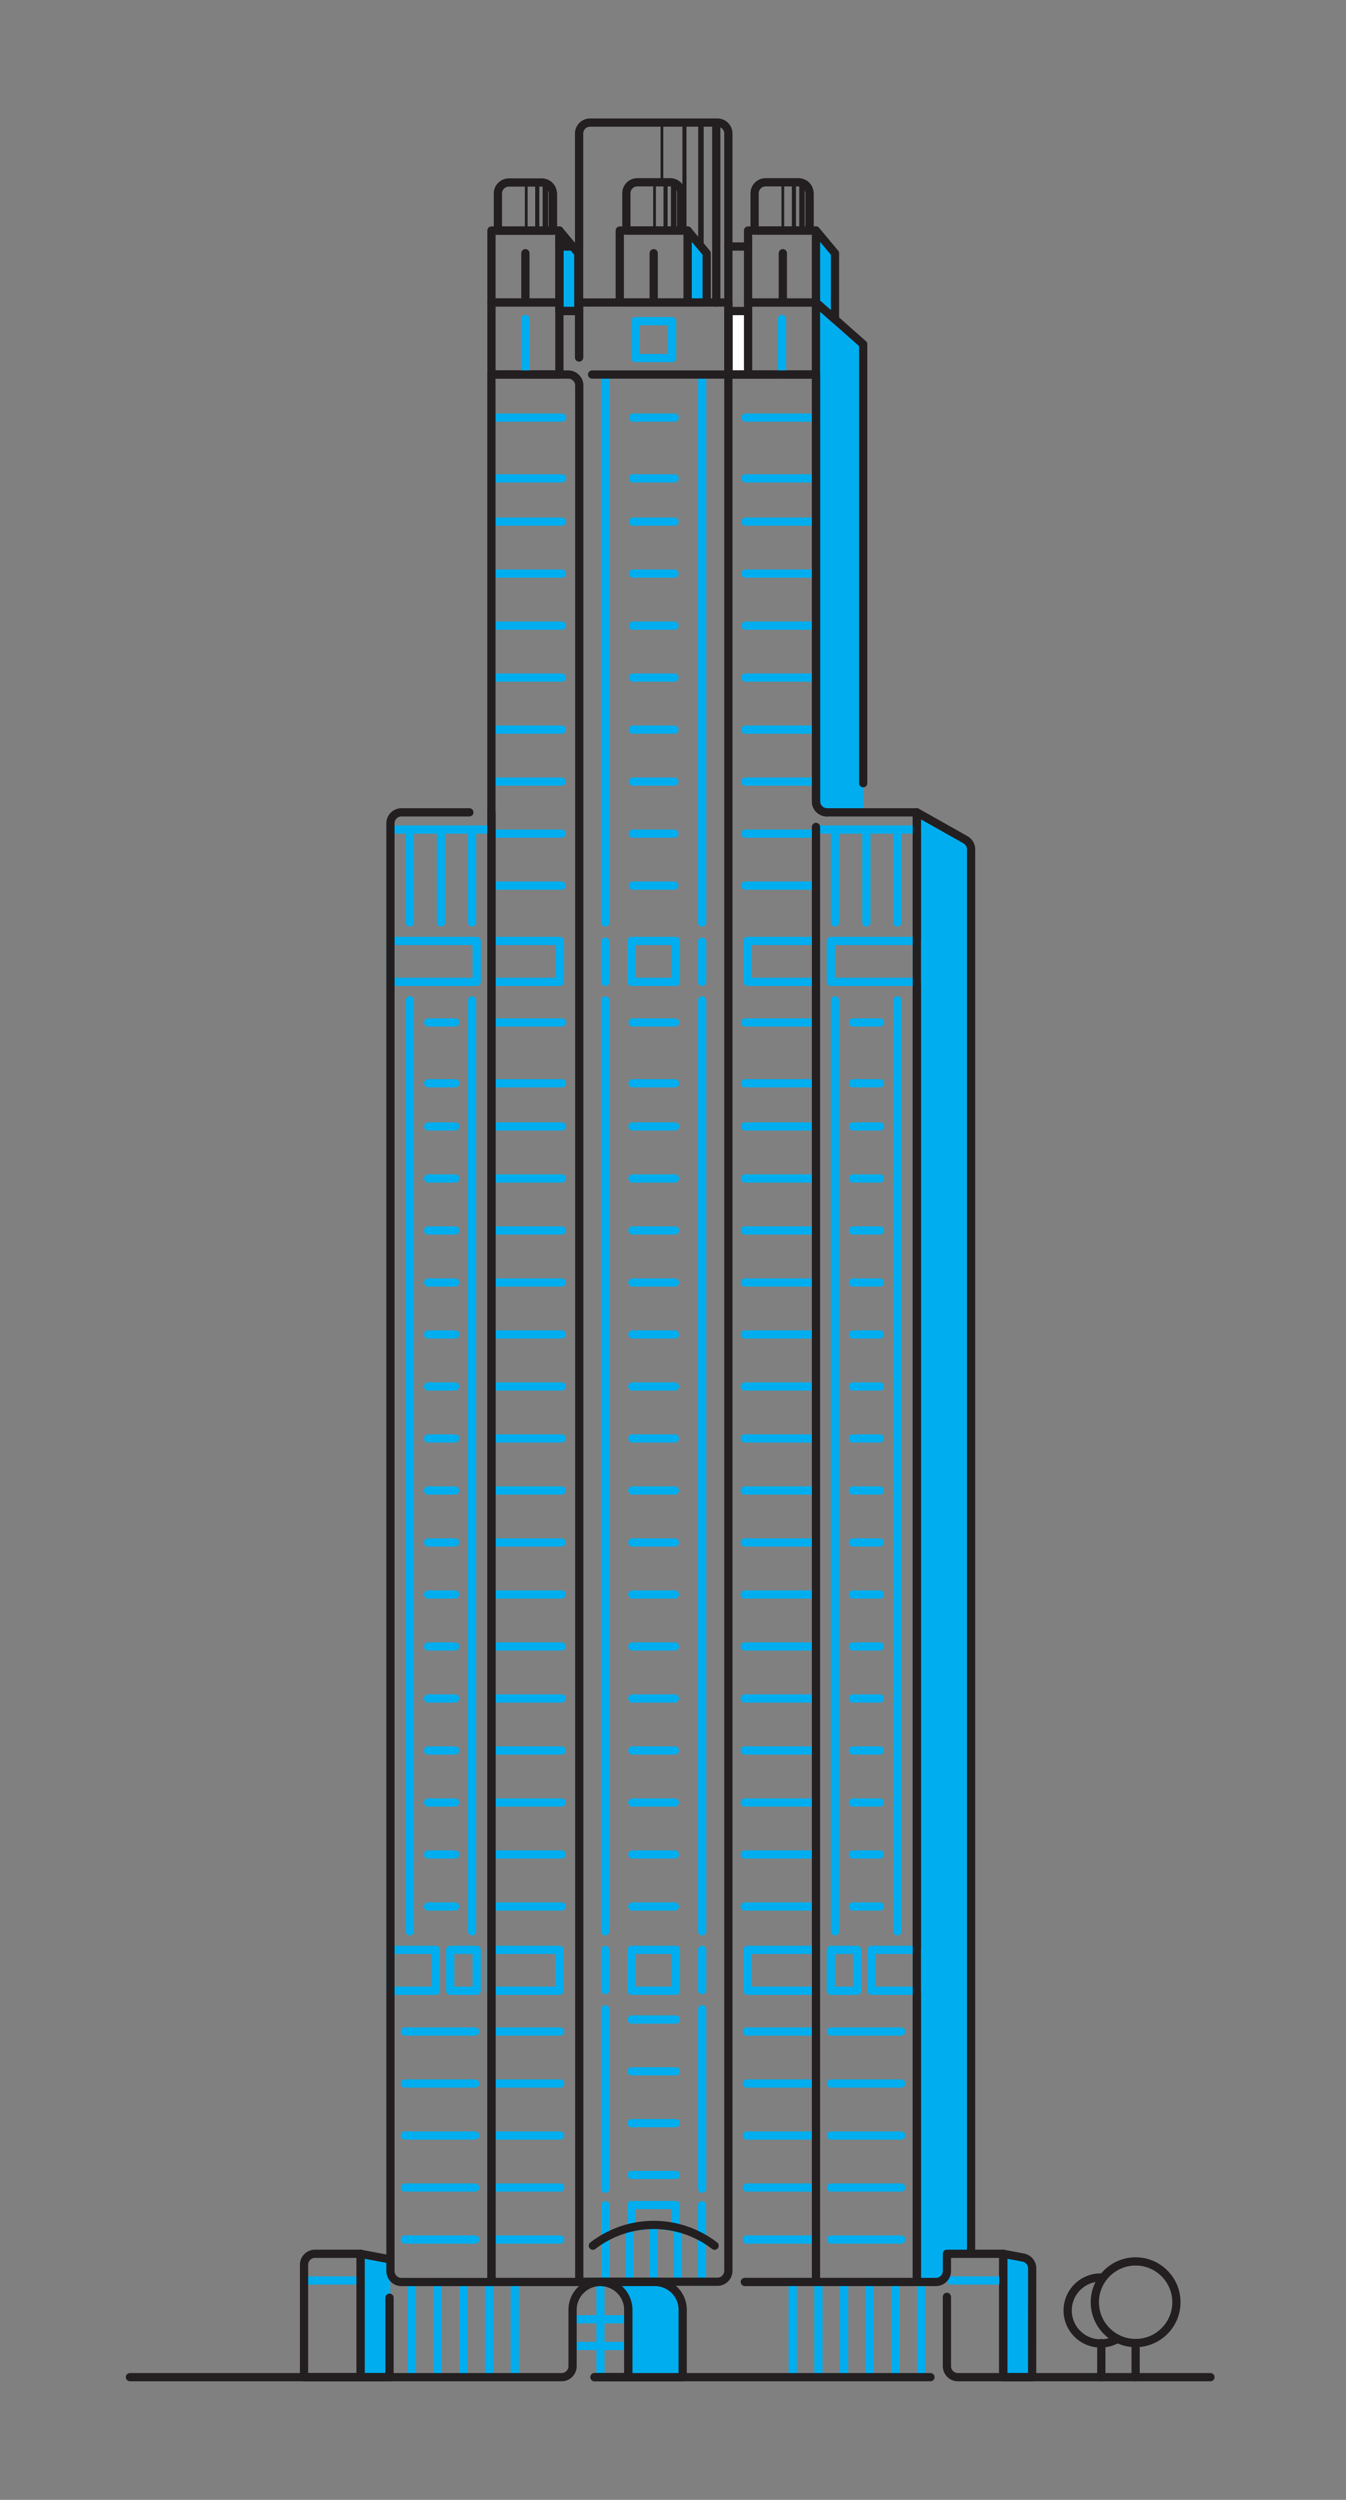 <svg xmlns="http://www.w3.org/2000/svg" viewBox="0 0 245.17 455.01"><rect x="0" y="0" width="245.17" height="455.01" fill="#808080" stroke="none"/><defs><style>.graphic2-cls-1{fill:#00aeef}.graphic2-cls-2,.graphic2-cls-3,.graphic2-cls-4,.graphic2-cls-6,.graphic2-cls-7,.graphic2-cls-8{fill:none}.graphic2-cls-2,.graphic2-cls-5,.graphic2-cls-6,.graphic2-cls-7,.graphic2-cls-8{stroke:#231f20}.graphic2-cls-2,.graphic2-cls-3,.graphic2-cls-5,.graphic2-cls-6,.graphic2-cls-7,.graphic2-cls-8{stroke-linecap:round}.graphic2-cls-2,.graphic2-cls-3,.graphic2-cls-4,.graphic2-cls-5,.graphic2-cls-6,.graphic2-cls-7,.graphic2-cls-8{stroke-linejoin:round}.graphic2-cls-2,.graphic2-cls-3,.graphic2-cls-4,.graphic2-cls-5{stroke-width:1.5px}.graphic2-cls-3,.graphic2-cls-4{stroke:#00aeef}.graphic2-cls-5{fill:#fff}.graphic2-cls-7{stroke-width:.75px}.graphic2-cls-8{stroke-width:.5px}</style></defs><title>final_illo_311_s_wacker</title><g id="Layer_2" data-name="Layer 2"><path class="graphic2-cls-1" d="M70.95 432.68h-5.28v-22.46l5.28 1v21.46zM176.92 410.22h-4.44l-.51 5.13H167V147.86l8.88 5a2 2 0 0 1 1 1.74z"/><path class="graphic2-cls-2" d="M167 415.35V147.86l8.88 5a2 2 0 0 1 1 1.74v255.6"/><path class="graphic2-cls-1" d="M105.34 46.1l-3.45-4.14v14.65h3.45V46.1z"/><path class="graphic2-cls-2" d="M92.69 33.22h6a2 2 0 0 1 2 2V42h-10v-6.78a2 2 0 0 1 2-2z"/><path class="graphic2-cls-2" d="M89.52 41.96h12.37v13.1H89.52zM112.89 41.96h12.37v13.1h-12.37z"/><path class="graphic2-cls-2" d="M137.44 33.22h10V40a2 2 0 0 1-2 2h-6a2 2 0 0 1-2-2v-6.78z" transform="rotate(-180 142.445 37.59)"/><path class="graphic2-cls-2" d="M114.06 33.22h10V40a2 2 0 0 1-2 2h-6a2 2 0 0 1-2-2v-6.78z" transform="rotate(-180 119.075 37.59)"/><path class="graphic2-cls-2" transform="rotate(-180 142.445 48.51)" d="M136.26 41.96h12.37v13.1h-12.37z"/><path class="graphic2-cls-1" d="M152.09 46.1l-3.46-4.14v13.1l3.46 3.06V46.1zM128.72 46.1l-3.46-4.14v13.1h3.46V46.1z"/><path class="graphic2-cls-2" d="M89.52 55.06h12.37v13.1H89.52z"/><path class="graphic2-cls-2" transform="rotate(-180 142.445 61.615)" d="M136.26 55.06h12.37v13.1h-12.37z"/><path class="graphic2-cls-3" d="M142.45 58.05v10.12M95.7 58.05v10.12M93.76 415.35v17.33M89.08 415.35v17.33M84.4 415.35v17.33M79.71 415.35v17.33M75.03 415.35v17.33M70.35 415.35v17.33"/><path class="graphic2-cls-4" d="M167.8 416.15v16.53"/><path class="graphic2-cls-3" d="M163.11 415.35v17.33M158.43 415.35v17.33M153.75 415.35v17.33M149.07 415.35v17.33M144.39 415.35v17.33M65.67 415.08H55.38M104.29 427h10.17M104.29 422.14h10.17M115.04 354.9h8.07v7.44h-8.07zM115.04 171.27h8.07v7.44h-8.07zM136.17 171.27h12.46v7.44h-12.46zM89.51 171.27h12.46v7.44H89.51zM151.33 171.27h15.69v7.44h-15.69zM136.17 354.9h12.46v7.44h-12.46zM89.43 354.9h12.46v7.44H89.43zM151.33 354.9h4.81v7.44h-4.81zM158.76 354.9h8.26v7.44h-8.26zM152.09 182.08v169.45M163.44 182.08v169.45M110.25 167.9V69.27M110.25 178.71v-7.32M127.9 178.71v-7.32M110.25 362.22v-7.32M127.9 362.22v-7.32M110.25 398.38v-32.67M127.9 398.38v-32.67M110.25 351.53V182.08M127.9 351.53V182.08M127.9 167.9V69.27"/><path class="graphic2-cls-3" transform="rotate(-180 78.97 174.99)" d="M71.12 171.27h15.69v7.44H71.12z"/><path class="graphic2-cls-3" transform="rotate(-180 84.41 358.62)" d="M82 354.9h4.81v7.44H82z"/><path class="graphic2-cls-3" transform="rotate(-180 75.255 358.62)" d="M71.12 354.9h8.26v7.44h-8.26z"/><path class="graphic2-cls-3" d="M74.66 182.08v169.45M85.99 182.08v169.45M152.09 150.99v16.91M163.44 150.99v16.91M157.81 150.99v16.91M74.66 150.99v16.91M85.99 150.99v16.91M167.02 150.99h-18.39M71.12 150.99h18.4M80.32 167.9v-16.91M119.07 405a18.15 18.15 0 0 1 4 .47v-4.12H115v4.12a18.15 18.15 0 0 1 4.07-.47zM109.37 415.35v17.33M119.07 404.98v10.37M114.68 405.54v9.81M110.29 401.38v13.97M123.47 405.54v9.81M127.86 401.38v13.97"/><path class="graphic2-cls-2" d="M206.85 432.68v-5.94M200.6 432.68v-6.21"/><circle class="graphic2-cls-2" cx="206.85" cy="419.04" r="7.43"/><path class="graphic2-cls-2" d="M203.55 425.69a6 6 0 1 1-3-11.15"/><path class="graphic2-cls-1" d="M157.23 147.86h-6.6a2 2 0 0 1-2-2v-90.8l8.6 7.6z"/><path class="graphic2-cls-2" d="M105.34 46.1l-3.45-4.14v14.65h3.45V46.1zM152.09 46.1l-3.46-4.14v13.1l3.46 3.06V46.1zM128.72 46.1l-3.46-4.14v13.1h3.46V46.1z"/><path class="graphic2-cls-2" d="M150.63 147.86a2 2 0 0 1-2-2v-90.8l8.6 7.6v79.89"/><path class="graphic2-cls-1" d="M188 432.68h-5.28v-22.46l3.66.69a2 2 0 0 1 1.63 2z"/><path class="graphic2-cls-2" d="M70.95 418.22v14.46h-5.28v-22.46l5.28 1M188 432.68h-5.28v-22.46l3.66.69a2 2 0 0 1 1.63 2zM169.48 432.68h-61.19"/><path class="graphic2-cls-3" d="M89.6 76.01h12.8M102.39 87.07h-12.8M89.58 94.94h12.8M89.57 104.4h12.8M89.56 113.87h12.8M89.55 123.33h12.8M89.54 132.8h12.8M89.53 142.26h12.8M89.52 151.73h12.8M89.51 161.19h12.8M89.6 186.1h12.8M102.39 197.17h-12.8M89.58 205.03h12.8M89.57 214.5h12.8M89.56 223.96h12.8M89.55 233.43h12.8M89.54 242.89h12.8M89.53 252.36h12.8M89.52 261.82h12.8M89.52 271.29h12.8M89.52 280.75h12.8M89.52 290.22h12.8M89.52 299.68h12.8M89.52 309.15h12.8M89.52 318.61h12.8M89.52 328.08h12.8M89.52 337.54h12.8M89.52 347.01h12.8M78 186.1h4.92M82.92 197.17h-4.93M77.99 205.03h4.92M77.98 214.5h4.93M77.98 223.96h4.93M77.98 233.43h4.92M77.97 242.89h4.93M77.97 252.36h4.92M77.97 261.82h4.92M77.97 271.29h4.92M77.97 280.75h4.92M77.97 290.22h4.92M77.97 299.68h4.92M77.97 309.15h4.92M77.97 318.61h4.92M77.97 328.08h4.92M77.97 337.54h4.92M77.97 347.01h4.92M155.38 186.1h4.92M160.3 197.17h-4.92M155.37 205.03h4.93M155.37 214.5h4.92M155.36 223.96h4.93M155.36 233.43h4.93M155.36 242.89h4.92M155.35 252.36h4.93M155.35 261.82h4.92M155.35 271.29h4.92M155.35 280.75h4.92M155.35 290.22h4.92M155.35 299.68h4.92M155.35 309.15h4.92M155.35 318.61h4.92M155.35 328.08h4.92M155.35 337.54h4.92M155.35 347.01h4.92M73.74 369.77h12.81M73.74 379.23h12.81M73.74 388.7h12.81M73.74 398.16h12.81M73.74 407.63h12.81M151.35 369.77h12.81M151.35 379.23h12.81M151.35 388.7h12.81M151.35 398.16h12.81M151.35 407.63h12.81M89.44 369.77h12.61M89.44 379.23h12.61M89.44 388.7h12.61M89.44 398.16h12.61M89.44 407.63h12.61M136.03 369.77h12.6M136.03 379.23h12.6M136.03 388.7h12.6M136.03 398.16h12.6M136.03 407.63h12.6M115.04 367.58h8.07M115.04 377.01h8.07M115.04 386.44h8.07M115.04 395.87h8.07M135.72 186.1h12.81M148.52 197.17h-12.81M135.7 205.03h12.81M135.69 214.5h12.81M135.68 223.96h12.81M135.67 233.43h12.81M135.66 242.89h12.81M135.65 252.36h12.81M135.64 261.82h12.81M135.64 271.29h12.81M135.64 280.75h12.81M135.64 290.22h12.81M135.64 299.68h12.81M135.64 309.15h12.81M135.64 318.61h12.81M135.64 328.08h12.81M135.64 337.54h12.81M135.64 347.01h12.81M115.23 186.1h7.74M122.96 197.17h-7.74M115.21 205.03h7.75M115.21 214.5h7.74M115.2 223.96h7.74M115.2 233.43h7.74M115.19 242.89h7.74M115.18 252.36h7.75M115.18 261.82h7.74M115.18 271.29h7.74M115.18 280.75h7.74M115.18 290.22h7.74M115.18 299.68h7.74M115.18 309.15h7.74M115.18 318.61h7.74M115.18 328.08h7.74M115.18 337.54h7.74M115.18 347.01h7.74M135.82 76.01h12.81M148.62 87.07h-12.81M135.8 94.94h12.81M135.79 104.4h12.81M135.78 113.87h12.81M135.77 123.33h12.81M135.76 132.8h12.81M135.75 142.26h12.81M135.74 151.73h12.81M135.73 161.19h12.81M115.32 76.01h7.56M122.88 87.07h-7.57M115.31 94.94h7.56M115.3 104.4h7.56M115.29 113.87h7.57M115.29 123.33h7.56M115.28 132.8h7.57M115.28 142.26h7.56M115.27 151.73h7.56M115.27 161.19h7.56"/><path class="graphic2-cls-2" d="M89.51 68.17h14a2 2 0 0 1 2 2v345.18h-16V68.17zM101.89 44.87h3.59M136.26 44.87h-3.59"/><path class="graphic2-cls-5" d="M102.09 56.61h3.39M132.67 56.61h3.59v11.56h-3.59z"/><path class="graphic2-cls-2" d="M105.48 65.07V24.31a2 2 0 0 1 2-2h23.19a2 2 0 0 1 2 2v389a2 2 0 0 1-2 2h-25.19M130.47 22.31v32.78"/><path class="graphic2-cls-6" d="M127.67 22.31v22.53"/><path class="graphic2-cls-7" d="M124.67 22.31v19.65"/><path class="graphic2-cls-8" d="M120.57 22.31v10.91"/><path class="graphic2-cls-2" d="M132.67 68.17h-24.82M105.48 65.03v-9.97h27.19v13.11"/><path class="graphic2-cls-3" d="M115.72 58.46h6.71v6.71h-6.71z"/><path class="graphic2-cls-2" d="M85.49 147.86H73.12a2 2 0 0 0-2 2v263.5a2 2 0 0 0 2 2h16.4v-267.5M135.67 415.35h12.96V150.51"/><path class="graphic2-cls-2" d="M167 415.35V147.86h-16.37a2 2 0 0 1-2-2V68.17h-16M130.16 408.75a18.15 18.15 0 0 0-22.17 0"/><path class="graphic2-cls-2" d="M55.38 410.22h10.29v20.46a2 2 0 0 1-2 2h-8.29v-22.46z" transform="rotate(180 60.525 421.45)"/><path class="graphic2-cls-2" d="M172.48 418.06v12.62a2 2 0 0 0 2 2h46"/><path class="graphic2-cls-3" d="M173.25 415.08H182"/><path class="graphic2-cls-2" d="M108.29 432.68h6.16v-12.25a5.08 5.08 0 0 0-5.08-5.08 5.08 5.08 0 0 0-5.08 5.08v10.25a2 2 0 0 1-2 2H23.67M147.46 35.22v6.74"/><path class="graphic2-cls-6" d="M146.08 33.22v8.74"/><path class="graphic2-cls-7" d="M144.61 33.22v8.74"/><path class="graphic2-cls-8" d="M142.59 33.22v8.74"/><path class="graphic2-cls-2" d="M124.08 35.22v6.74"/><path class="graphic2-cls-6" d="M122.71 33.22v8.74"/><path class="graphic2-cls-7" d="M121.23 33.22v8.74"/><path class="graphic2-cls-8" d="M119.22 33.22v8.74"/><path class="graphic2-cls-2" d="M100.71 35.22v6.74"/><path class="graphic2-cls-6" d="M99.34 33.22v8.74"/><path class="graphic2-cls-7" d="M97.86 33.22v8.74"/><path class="graphic2-cls-8" d="M95.85 33.22v8.74"/><path class="graphic2-cls-1" d="M119.27 415.35h-9.9a5.08 5.08 0 0 1 5.08 5.08v12.25h9.9v-12.25a5.08 5.08 0 0 0-5.08-5.08z"/><path class="graphic2-cls-2" d="M119.27 415.35h-9.9a5.08 5.08 0 0 1 5.08 5.08v12.25h9.9v-12.25a5.08 5.08 0 0 0-5.08-5.08zM182.76 432.68v-22.46h-10.28v3.13a2 2 0 0 1-2 2h-21.85M95.7 46.09v8.97M119.07 46.09v8.97M142.59 46.09v8.97"/></g></svg>